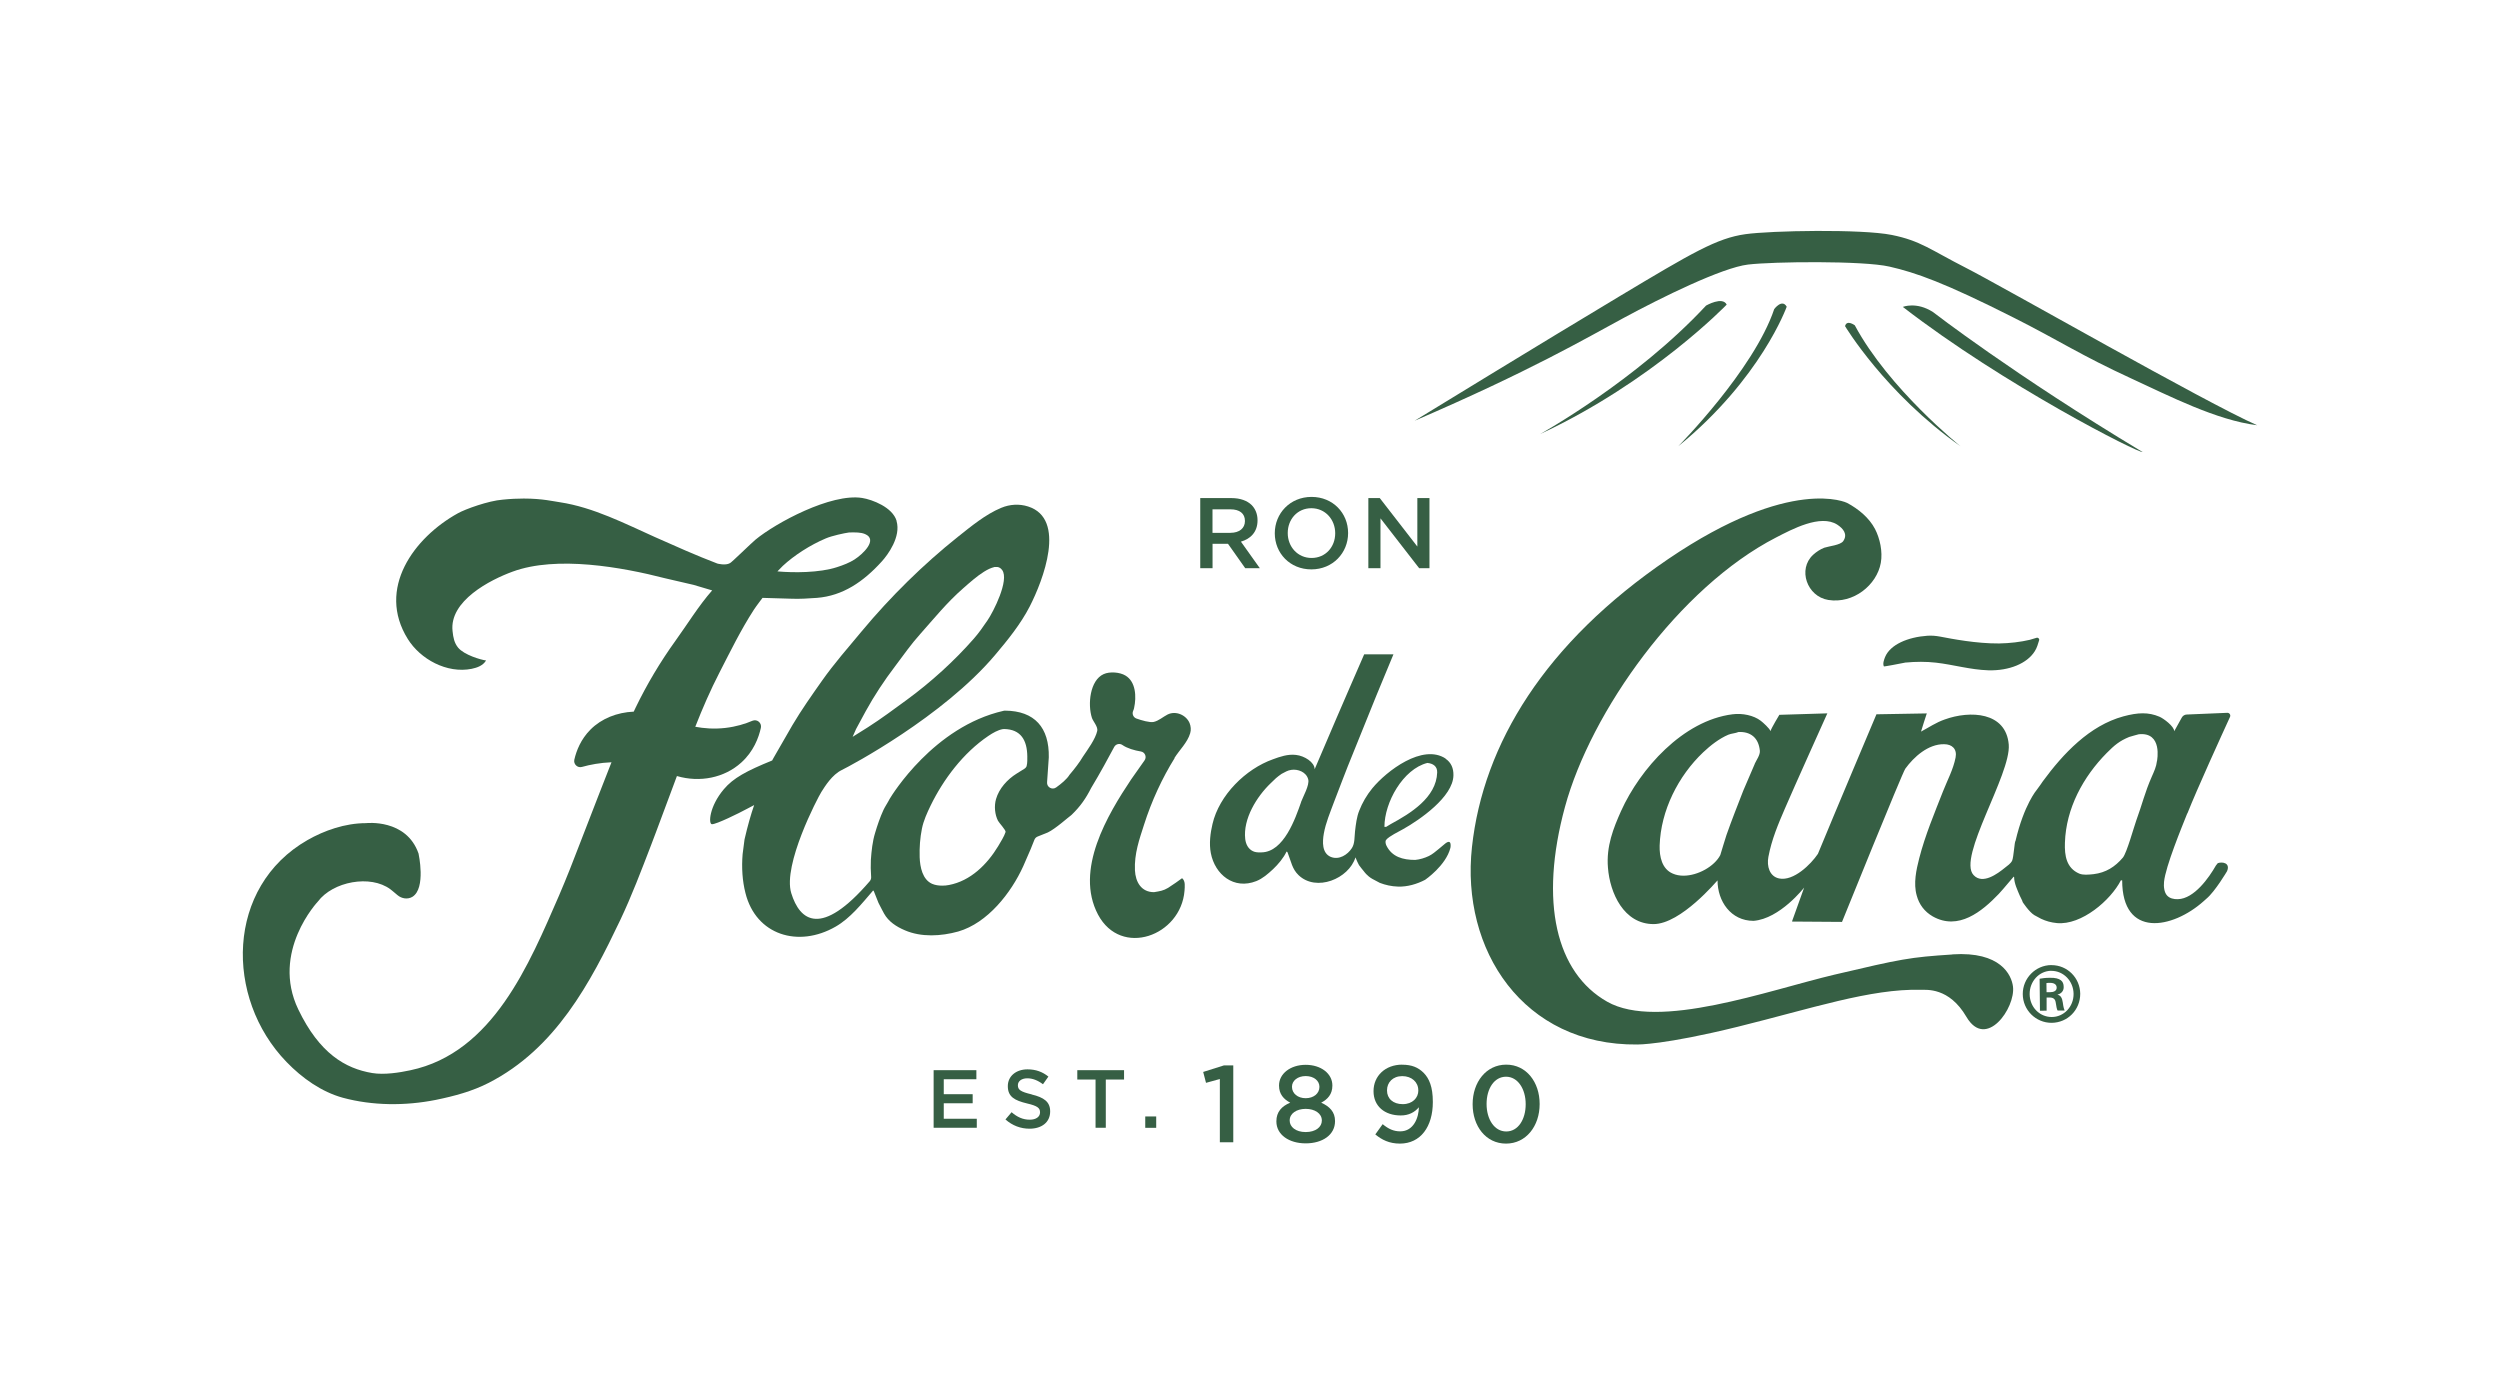 <?xml version="1.0" encoding="UTF-8"?>
<svg id="Layer_1" data-name="Layer 1" xmlns="http://www.w3.org/2000/svg" viewBox="0 0 424.58 233.21">
  <defs>
    <style>
      .cls-1 {
        fill: #365f44;
      }
    </style>
  </defs>
  <g>
    <g>
      <path class="cls-1" d="M323.68,112.52c1.67-.16,3.45-.17,5.1.02,2.98.34,5.82,1.2,8.91,1.3,3.53.1,6.58-1.16,7.88-3.24.38-.59.54-1.22.74-1.86.08-.26-.17-.5-.44-.42-.39.11-.85.25-1.14.34-1.56.37-3.42.59-5.22.62-3.85.03-8.01-.78-10.05-1.17-.71-.13-1.42-.19-2.14-.14-3.27.23-6.3,1.48-7.18,3.63-.16.43-.43,1.09-.2,1.57,0,.07,2.51-.42,3.73-.66Z"/>
      <path class="cls-1" d="M371.49,138.15c1.56-3.98,5.99-13.67,7.24-16.4.15-.33-.1-.71-.47-.69l-6.88.29c-.36.01-.68.21-.85.53-.44.8-1.26,2.28-1.28,2.31,0-.84-1.82-2.18-2.51-2.47-1.86-.79-3.64-.73-6.12-.06-5.75,1.56-10.22,6.32-13.69,11.04-.32.46-.46.7-1,1.41,0,0-2.18,2.5-3.64,8.74-.16,0-.3,2.75-.57,3.33-.23.47-.8.87-1.22,1.19-1.24,1.01-3.79,2.92-5.33,1.24-2.78-2.97,6.38-17.1,5.98-22.15-.46-5.58-6.58-5.83-10.88-4.27-1.47.51-2.67,1.34-4.02,2.06,0-.1.98-3.09.98-3.09l-8.55.15s-7.31,17.3-9.94,23.7c-1.2,1.79-4.14,4.68-6.59,4.18-1.63-.34-2.12-2.08-1.82-3.67.55-2.94,1.67-5.58,2.82-8.24,1.45-3.39,7.19-16.13,7.19-16.13l-8.15.25s-1.34,2.21-1.51,2.77c-.13-.45-1.28-1.48-1.65-1.76-1.2-.92-3.11-1.32-4.8-1.1-8.42,1.06-15.69,9.27-18.92,16.42-1.3,2.91-2.54,6-2.23,9.64.33,4.29,2.69,9.57,7.75,9.57,4.65,0,10.82-7.42,10.86-7.42,0,3.53,2.26,6.87,6.11,6.87,4.49-.35,8.6-5.65,8.6-5.65l-2.07,5.77,8.5.06s10.24-25.32,10.75-26.02c1.45-2,3.88-4.2,6.58-4.16,1.38,0,2.24.83,1.96,2.26-.39,2.01-1.4,3.87-2.13,5.73-1.46,3.73-3.04,7.47-4.05,11.4-.49,1.93-1.01,4.24-.42,6.31.4,1.5,1.31,2.73,2.71,3.54,4.36,2.47,8.37-.83,11.22-3.81.87-.92,2.47-2.91,2.54-2.94.02.03.04.05.07.08,0,1.05.57,2.21.95,3.13.13.32.45.84.51,1.13,0,0,1.1,1.68,1.97,2.2.39.22.76.42,1.15.62.85.4,1.68.63,2.69.73,4.18.39,9.14-3.89,10.86-7.26h.22c0,9.83,8.5,8.31,13.85,3.53l.47-.42c1.47-1.23,3.49-4.66,3.49-4.66.6-1.42-.78-1.64-1.57-1.37l-.32.4c-1.17,2.06-3.68,5.64-6.45,5.72-.7.03-1.42-.14-1.86-.64-.48-.54-.58-1.51-.5-2.3.25-2.6,3.02-9.31,3.95-11.64ZM298.02,129.72c-.64,1.51-1.3,3.03-1.95,4.54-.97,2.5-1.96,4.99-2.86,7.55-.35,1.15-.72,2.27-1.05,3.41-.98,1.9-3.79,3.5-6.25,3.5-.65,0-1.27-.11-1.83-.36-1.83-.78-2.27-2.87-2.22-4.76.19-5.97,3.18-11.83,7.39-15.83,1.26-1.19,2.73-2.33,4.27-2.99.54-.22,1.18-.23,1.73-.46,2.01-.1,3.42.94,3.63,3.19.06.71-.59,1.59-.87,2.2ZM366.32,129.25c-.12,1.01-.47,1.71-.89,2.68-1.19,2.71-1.6,4.62-2.63,7.43-.4,1.12-1.6,5.46-2.26,6.28-1.34,1.58-2.9,2.57-4.99,2.82-.42.04-.85.09-1.29.09-.4,0-.79-.04-1.15-.19-2.16-.94-2.5-3.02-2.42-5.24.19-5.88,3.12-11.2,7.08-15.22,1.33-1.34,2.16-2.05,3.83-2.74.51-.17,1.12-.31,1.63-.46,4.11-.43,3.1,4.48,3.1,4.55Z"/>
      <path class="cls-1" d="M331.59,162.1c-7.25.47-8.67.75-20.01,3.42-11.34,2.68-29.96,9.52-38.63,4.6-8.67-4.92-11.56-16.91-7.17-33.07,4.39-16.16,19.38-37.29,35.86-45.77,2.65-1.36,7.55-4.02,10.4-2.17.99.65,1.81,1.62,1,2.79-.48.68-2.4.85-3.22,1.12-.67.26-1.34.7-1.88,1.19-2.69,2.47-1.04,7.1,2.56,7.68,4.29.69,8.25-2.55,8.92-6.29.35-1.94-.16-4.17-.98-5.76-1-1.91-2.81-3.4-4.74-4.43,0,0-9.41-4.71-30.38,9.53-20.96,14.25-31.41,31.41-33.33,48.9-1.93,17.5,8.72,33.76,28.09,33.55,0,0,4.52.08,17.03-3.01,12.51-3.09,22.61-6.5,31.07-6.28.98.03,4.82-.47,7.78,4.59,3.32,5.67,8.37-1.5,7.91-5.15-.25-1.96-2.09-5.99-10.27-5.46Z"/>
      <path class="cls-1" d="M245.53,128.84c-3.92-2.6-10.04,2.09-12.47,5.04-.94,1.15-1.7,2.46-2.22,3.8-.42,1.02-.58,2.35-.71,3.48-.11.96-.02,2.09-.54,2.88-.72,1.12-2.17,2.06-3.58,1.49-1.52-.64-1.43-2.57-1.18-3.98.33-1.84,1.07-3.55,1.7-5.27.77-2.05,2.36-6.12,2.36-6.12l4.86-12.03,2.9-7h-4.97c-1.71,3.88-2.96,6.85-4.66,10.74-1.06,2.5-3.75,8.77-3.75,8.77-.01-1.2-1.75-2.28-3.17-2.43-1.39-.17-2.75.31-3.91.74-4.63,1.64-9.13,6.08-10.27,10.99-.36,1.52-.6,3.32-.28,4.96.7,3.61,3.89,6.25,7.72,4.74,1.07-.43,1.96-1.2,2.85-2.03.86-.81,1.81-1.94,2.28-2.98.17,0,.22.24.26.36.53,1.33.69,2.59,1.79,3.64,3,2.88,8.53.62,9.66-3.02.23.56.45,1.06.6,1.31.2.3.62.79.85,1.08,0,0,.51.75,1.41,1.26.43.24.86.46,1.28.68.93.36,2,.6,3.08.63,1.59.06,3.21-.42,4.61-1.15,0,0,3.54-2.41,4.3-5.44,0,0,.34-1.79-1.04-.59-.32.28-.64.55-.97.81-.52.42-1.05.89-1.66,1.18-.71.34-1.54.59-2.32.66-2.12,0-3.91-.53-4.85-2.37-.14-.26-.3-.77-.07-1.04.46-.61,2.18-1.41,2.88-1.82,2.79-1.56,8.5-5.49,8.54-9.14.03-1.19-.39-2.18-1.34-2.82ZM220.97,136.22c-.97,2.77-2.93,8.48-6.72,8.54-.08.01-.15.01-.23.01-.44,0-.87-.03-1.23-.21-.8-.38-1.2-1.17-1.31-2.06-.4-3.45,1.99-7.24,4.29-9.45.78-.78,1.07-1.05,1.88-1.62.56-.29,1.04-.6,1.64-.68,1.13-.18,2.57.36,2.89,1.62.25.96-.88,2.92-1.22,3.84ZM236.2,139.95c-.26.16-.53.31-.79.48h-.29c0-4.17,3.17-9.82,7.29-10.86.94.09,1.7.55,1.67,1.61-.13,4.31-4.62,7-7.88,8.77Z"/>
      <path class="cls-1" d="M348.38,163.9c-2.68.02-4.86,2.23-4.85,4.92.01,2.73,2.22,4.9,4.91,4.89,2.72-.03,4.85-2.19,4.85-4.94-.03-2.69-2.18-4.87-4.89-4.86h-.02ZM348.39,164.88c2.07,0,3.75,1.74,3.77,3.91.02,2.19-1.66,3.94-3.72,3.93-2.06,0-3.72-1.69-3.74-3.88-.02-2.19,1.63-3.95,3.67-3.97h.02ZM347.57,169.41h.52c.59,0,.94.23,1.03.81.11.73.2,1.23.33,1.4h1.19c-.08-.18-.2-.49-.31-1.35-.1-.8-.4-1.24-.87-1.32v-.04c.58-.15,1.04-.61,1.02-1.28,0-.55-.17-.92-.48-1.15-.37-.28-.92-.44-1.86-.42-.83,0-1.31.09-1.75.16l.06,5.44,1.13-.02v-2.23ZM347.55,166.96c.16-.04.36-.04.62-.04.8,0,1.12.36,1.12.82,0,.56-.52.77-1.18.77h-.54l-.02-1.55Z"/>
    </g>
    <g>
      <path class="cls-1" d="M203.83,84.59h5.31c1.5,0,2.67.44,3.44,1.19.63.65.99,1.53.99,2.57v.03c0,1.96-1.17,3.13-2.82,3.61l3.21,4.51h-2.48l-2.93-4.15h-2.62v4.15h-2.09v-11.91ZM208.98,90.49c1.5,0,2.45-.78,2.45-1.99v-.03c0-1.28-.92-1.97-2.47-1.97h-3.04v4h3.06Z"/>
      <path class="cls-1" d="M216.5,90.58v-.03c0-3.35,2.59-6.16,6.24-6.16s6.21,2.77,6.21,6.12v.03c0,3.35-2.59,6.16-6.24,6.16s-6.21-2.77-6.21-6.12ZM226.76,90.58v-.03c0-2.31-1.68-4.24-4.05-4.24s-4.01,1.89-4.01,4.2v.03c0,2.31,1.68,4.22,4.05,4.22s4.01-1.87,4.01-4.18Z"/>
      <path class="cls-1" d="M232.39,84.59h1.94l6.38,8.23v-8.23h2.06v11.91h-1.75l-6.57-8.47v8.47h-2.06v-11.91Z"/>
    </g>
    <g>
      <g>
        <path class="cls-1" d="M293.25,51.74c-.7-1.46-3.51.16-3.51.16-11.89,12.81-28.22,21.84-28.22,21.84,19.17-8.93,31.73-22.01,31.73-22.01Z"/>
        <path class="cls-1" d="M301.32,52.49c-3.48,10.36-16.3,23.3-16.3,23.3,14.07-11.49,18.42-23.7,18.42-23.7-.78-1.41-2.12.4-2.12.4Z"/>
        <path class="cls-1" d="M363.9,76.78c-21.92-13.17-35.61-23.78-35.61-23.78-2.82-1.82-5.13-.88-5.13-.88,17.19,13.3,40.22,24.96,40.74,24.65Z"/>
        <path class="cls-1" d="M315.02,55.26s-1.38-1.04-1.67.13c0,0,6.81,11.38,19.62,20.41,0,0-12.16-9.73-17.96-20.54Z"/>
      </g>
      <path class="cls-1" d="M240.23,71.47s22.16-13.57,34.68-21.07c12.52-7.5,16.67-9.95,21.52-10.63,4.35-.61,19.71-.9,24.85.13,4.91.99,6.57,2.52,12.62,5.6,6.05,3.08,40.82,22.95,49.44,26.72h0c-6.91-.85-14.96-4.99-21.29-7.9-8.84-4.07-12.05-6.33-20.01-10.35-11.88-6-16.65-7.66-21.14-8.69-4.48-1.03-19.76-.86-24.03-.35-4.4.52-14.71,5.6-21.17,9.09-6.46,3.49-15.75,8.95-35.48,17.45Z"/>
    </g>
    <g>
      <polygon class="cls-1" points="160.28 187.37 165.19 187.37 165.19 185.83 160.28 185.83 160.28 183.29 165.82 183.29 165.82 181.75 158.56 181.75 158.56 191.53 165.89 191.53 165.89 190 160.28 190 160.28 187.37"/>
      <path class="cls-1" d="M175.21,185.86c-1.89-.45-2.34-.78-2.34-1.54v-.03c0-.64.59-1.16,1.6-1.16.9,0,1.78.35,2.66,1.01l.92-1.3c-.99-.8-2.13-1.23-3.55-1.23-1.94,0-3.34,1.16-3.34,2.84v.03c0,1.8,1.18,2.42,3.26,2.92,1.82.42,2.21.8,2.21,1.5v.03c0,.73-.67,1.23-1.74,1.23-1.2,0-2.15-.46-3.09-1.27l-1.04,1.23c1.18,1.05,2.59,1.57,4.09,1.57,2.06,0,3.5-1.09,3.5-2.92v-.03c0-1.62-1.06-2.36-3.13-2.86Z"/>
      <polygon class="cls-1" points="182.96 183.34 186.06 183.34 186.06 191.53 187.8 191.53 187.8 183.34 190.9 183.34 190.9 181.75 182.96 181.75 182.96 183.34"/>
      <rect class="cls-1" x="194.5" y="189.61" width="1.86" height="1.93"/>
      <polygon class="cls-1" points="204.34 182.05 204.82 183.9 207.17 183.25 207.17 193.99 209.45 193.99 209.45 180.94 207.86 180.94 204.34 182.05"/>
      <path class="cls-1" d="M224.38,187.27c1.1-.57,1.9-1.44,1.9-2.89v-.04c0-2-1.92-3.5-4.53-3.5s-4.53,1.52-4.53,3.5v.04c0,1.44.8,2.31,1.9,2.89-1.47.61-2.35,1.59-2.35,3.15v.04c0,2.24,2.13,3.72,4.98,3.72s4.98-1.44,4.98-3.76v-.04c0-1.54-.91-2.46-2.35-3.11ZM219.42,184.55c0-.98.93-1.8,2.33-1.8s2.33.81,2.33,1.81v.04c0,1.11-.99,1.91-2.33,1.91s-2.33-.8-2.33-1.93v-.04ZM224.49,190.32c0,1.07-1.03,1.94-2.74,1.94s-2.72-.89-2.72-1.94v-.04c0-1.18,1.17-1.96,2.72-1.96s2.74.78,2.74,1.96v.04Z"/>
      <path class="cls-1" d="M238.14,180.81c-2.89,0-4.87,1.94-4.87,4.48v.04c0,2.5,1.85,4.11,4.62,4.11,1.34,0,2.35-.52,3.08-1.39-.02,1.72-.86,4.09-3.17,4.09-1.12,0-2-.41-2.98-1.22l-1.25,1.74c1.1.91,2.37,1.56,4.18,1.56,3.52,0,5.59-2.89,5.59-7.05v-.04c0-2.55-.62-3.98-1.57-4.94-.93-.91-1.99-1.37-3.64-1.37ZM240.88,185.19c0,1.26-.99,2.33-2.65,2.33s-2.67-.96-2.67-2.31v-.04c0-1.33.97-2.41,2.59-2.41s2.72,1.04,2.72,2.39v.04Z"/>
      <path class="cls-1" d="M255.81,180.81c-3.43,0-5.71,3-5.71,6.7v.04c0,3.7,2.24,6.67,5.67,6.67s5.71-3,5.71-6.7v-.04c0-3.7-2.26-6.67-5.67-6.67ZM259.11,187.55c0,2.54-1.27,4.61-3.3,4.61s-3.34-2.09-3.34-4.65v-.04c0-2.57,1.29-4.61,3.3-4.61s3.34,2.09,3.34,4.65v.04Z"/>
    </g>
    <path class="cls-1" d="M199.44,128.76c.87-1.4,2.22-2.64,2.69-4.23.18-.56.11-1.21-.1-1.73-.58-1.37-2.34-2.15-3.74-1.45-.78.4-1.49,1.06-2.36,1.26-.67.14-2.05-.27-2.93-.58-.52-.19-.78-.78-.56-1.29.07-.16.13-.32.16-.47.43-1.93.31-4.51-1.48-5.55-.93-.56-2.64-.71-3.69-.23-2.32,1.05-2.74,5.11-1.98,7.45.22.6,1.04,1.5.9,2.18-.31,1.41-1.63,3.18-2.44,4.39-.53.91-1.41,2.07-2.26,3.06-.45.75-1.42,1.55-2.29,2.17-.68.48-1.62-.07-1.53-.9v-.02c.1-1.41.2-2.81.29-4.2.09-5.04-2.39-7.89-7.42-7.93-.09,0-.18,0-.26.03-11.86,2.69-18.96,14.31-19.33,14.93-.01.02-.02.03-.03.05-.22.46-.83,1.39-1.04,1.86-.57,1.24-1.02,2.56-1.42,3.9-.44,1.43-.61,3.03-.72,4.6-.01.46-.02.94-.02,1.38l.07,1.54c.01.25-.08.49-.24.68-8.25,9.6-11.87,6.76-13.33,2.02-1.47-4.79,4.48-16.17,5.11-17.17s1.84-2.95,3.48-3.74c1.52-.74,17.13-9.05,25.96-19.45,2.23-2.63,4.42-5.35,5.95-8.32,2.28-4.45,6.29-14.88-.27-16.98-1.49-.48-3.11-.38-4.55.22,0,0-.02,0-.03.01-2.66,1.11-5.09,3.13-7.36,4.93-5.83,4.64-11.46,10.19-16.28,15.98-2.34,2.81-4.72,5.52-6.8,8.47-1.74,2.47-3.47,4.92-5.01,7.52-.86,1.49-2.33,4.05-3.19,5.54,0,0-.08.14-.22.4l-.02.06c-4.4,1.79-6.62,2.99-8.22,4.89-2.49,2.95-2.63,5.9-2.03,5.94.73.04,4.64-1.89,5.98-2.62.39-.21.79-.42,1.2-.63-.55,1.59-1.1,3.51-1.62,5.77,0,.03-.01.06-.02.1-.11.82-.22,1.66-.32,2.47-.19,2.29-.04,4.56.48,6.59,1.78,7.15,8.99,9.36,15.32,5.71,2.48-1.42,4.44-3.9,6.32-6.08v-.05s.09.05.14.05c.27.67.53,1.33.79,1.99,0,.02.02.05.03.07.31.63.94,1.8.94,1.8.75,1.35,2.06,2.22,3.55,2.85,2.78,1.2,6.14,1.01,9.05.2,4.99-1.44,8.99-6.57,11.04-11.09.42-.97.84-1.93,1.26-2.9.22-.53.43-1.06.64-1.6.1-.25.3-.44.55-.54.56-.22,1.35-.53,1.72-.69,1.31-.62,3.58-2.67,3.92-2.89l.13-.11c1.47-1.42,2.41-2.77,3.31-4.55,0-.02.02-.03.03-.05,1.43-2.36,3.01-5.27,3.88-6.91.27-.51.92-.68,1.39-.35.84.58,2.03.92,3.16,1.11.7.12,1.02.94.61,1.51-.76,1.08-1.52,2.16-2.28,3.24-3.97,5.95-9.63,15.36-5.62,22.95,3.92,7.35,14.08,3.62,14.69-4.05.04-.72.18-1.63-.39-2.11,0,0-.01-.02-.03-.02-.65.47-1.39,1.02-2.37,1.64-.81.48-1.36.56-2.39.73-2.18,0-3.14-1.74-3.24-3.71-.13-2.83.76-5.3,1.54-7.73,1.28-4.03,3.1-7.96,5.21-11.34ZM145.34,123.9c.56-1.05,1.13-2.1,1.71-3.16,1.42-2.58,3.11-5.15,4.96-7.58,1.4-1.86,2.72-3.76,4.3-5.51,2.3-2.58,4.51-5.33,7.26-7.73,1.15-1.01,2.29-2.03,3.54-2.82.71-.43,1.07-.61,1.81-.81.67-.06,1,.14,1.28.52,1.25,1.71-1.51,7.13-2.5,8.56-.78,1.14-1.44,2.1-2.29,3.07-3.3,3.78-7.33,7.44-11.48,10.47-2.14,1.56-4.25,3.14-6.5,4.58-.57.37-2.59,1.64-2.63,1.65.18-.41.36-.83.55-1.24ZM174.37,130.06c-.06.22-.22.39-.41.51-.43.27-.86.54-1.3.81-1.6,1-2.98,2.53-3.5,4.32-.35,1.2-.2,2.65.33,3.69.18.35,1.38,1.62,1.29,1.91-.23.74-.84,1.69-1.26,2.41-1.88,3.11-4.7,5.9-8.35,6.59-.37.08-.76.11-1.16.11-.62,0-1.2-.09-1.71-.31-1.62-.72-2.05-2.82-2.11-4.52-.05-1.7.07-3.26.38-4.83.27-1.37.89-2.72,1.48-3.94,2.17-4.45,5.52-8.93,9.81-11.83.79-.53,1.62-1,2.43-1.15.08-.01.16-.02.24-.02,2.85.05,3.9,1.9,3.94,4.62,0,.46.03,1.15-.11,1.64Z"/>
  </g>
  <path class="cls-1" d="M152.27,88.46c-.68-2.31-4.13-3.62-5.85-3.89-5.28-.84-14.68,4.25-18.1,7.07-.64.52-4.19,4-4.35,4-.77.45-2.14.07-2.14.07-3.62-1.38-7.07-2.93-10.58-4.49-5.05-2.26-10.47-5.06-16.15-5.92-1.04-.14-2.95-.63-6.15-.63-1.06,0-2.24.05-3.6.19-2.4.19-6.3,1.59-7.6,2.32-7.42,4.11-13.84,12.78-8.49,21.35,2.12,3.41,6.62,5.9,10.84,5.06.96-.2,1.93-.55,2.45-1.42-.85-.1-3.72-.93-4.75-2.18-.65-.8-.83-1.71-.94-2.79-.59-5.16,6.41-8.73,10.18-10.11,7.5-2.77,18.62-.76,25.91,1.12,1.61.38,3.22.75,4.83,1.12l3.17.94c-2.24,2.53-4.33,5.92-6.26,8.59-2.57,3.57-4.86,7.43-6.74,11.32-.11.22-.21.45-.32.68-2.85.13-5.47,1.17-7.34,3.04-1.65,1.65-2.4,3.6-2.75,5.11-.18.77.54,1.46,1.3,1.24,1.36-.38,3.05-.71,5.01-.79l-2.21,5.65-3.03,7.82c-1.18,3.09-2.38,6.17-3.69,9.21-4.99,11.44-11.17,26.67-25.24,29.63-1.81.39-4.42.81-6.46.47-4.58-.76-8.98-3.35-12.56-10.8-4.71-9.8,3.32-18.32,3.32-18.32,2.56-3.42,8.94-4.61,12.32-2.09.22.16.72.59,1.21,1,.71.6,1.74.76,2.53.28,2.34-1.44,1.04-7.35,1.04-7.35-2.08-5.97-8.92-5.16-8.92-5.16-3.57,0-7.11,1.26-9.93,2.87-13.85,7.92-14.12,26.79-3.57,37.69,2.67,2.77,5.97,5.09,9.58,6.08,5,1.35,10.55,1.4,15.77.36,3.18-.65,6.21-1.47,9-2.9,11.35-5.82,17.23-16.93,22.34-27.67,1.94-4.1,3.57-8.4,5.2-12.64.25-.67.59-1.54.92-2.43l3.03-8.12.46-1.24c3.9,1.14,8.05.31,10.92-2.28,2.1-1.89,2.97-4.23,3.34-5.91.18-.83-.64-1.53-1.43-1.2-1.21.52-2.77,1.01-4.61,1.22-1.94.22-3.67.07-5.1-.2,1.23-3.14,2.58-6.24,4.12-9.23,1.85-3.6,3.61-7.21,5.82-10.63.37-.58,1.48-2.03,1.48-2.03,0,0,3.92.1,4.77.14,1.54.07,3.02-.04,4.48-.14,4.38-.35,7.88-2.73,11.01-6.19,1-1.1,3.29-4.18,2.5-6.87ZM145.16,95c-.87.56-1.94.98-3.01,1.32-1.46.48-3.32.73-5.21.82-1.72.08-3.46.03-4.91-.1l.92-.94c1.91-1.78,4.67-3.55,7.27-4.65,1.06-.46,3.17-.91,3.98-1.02,1.12-.02,1.96-.04,2.71.27,2.25.95-.4,3.43-1.76,4.3Z"/>
</svg>